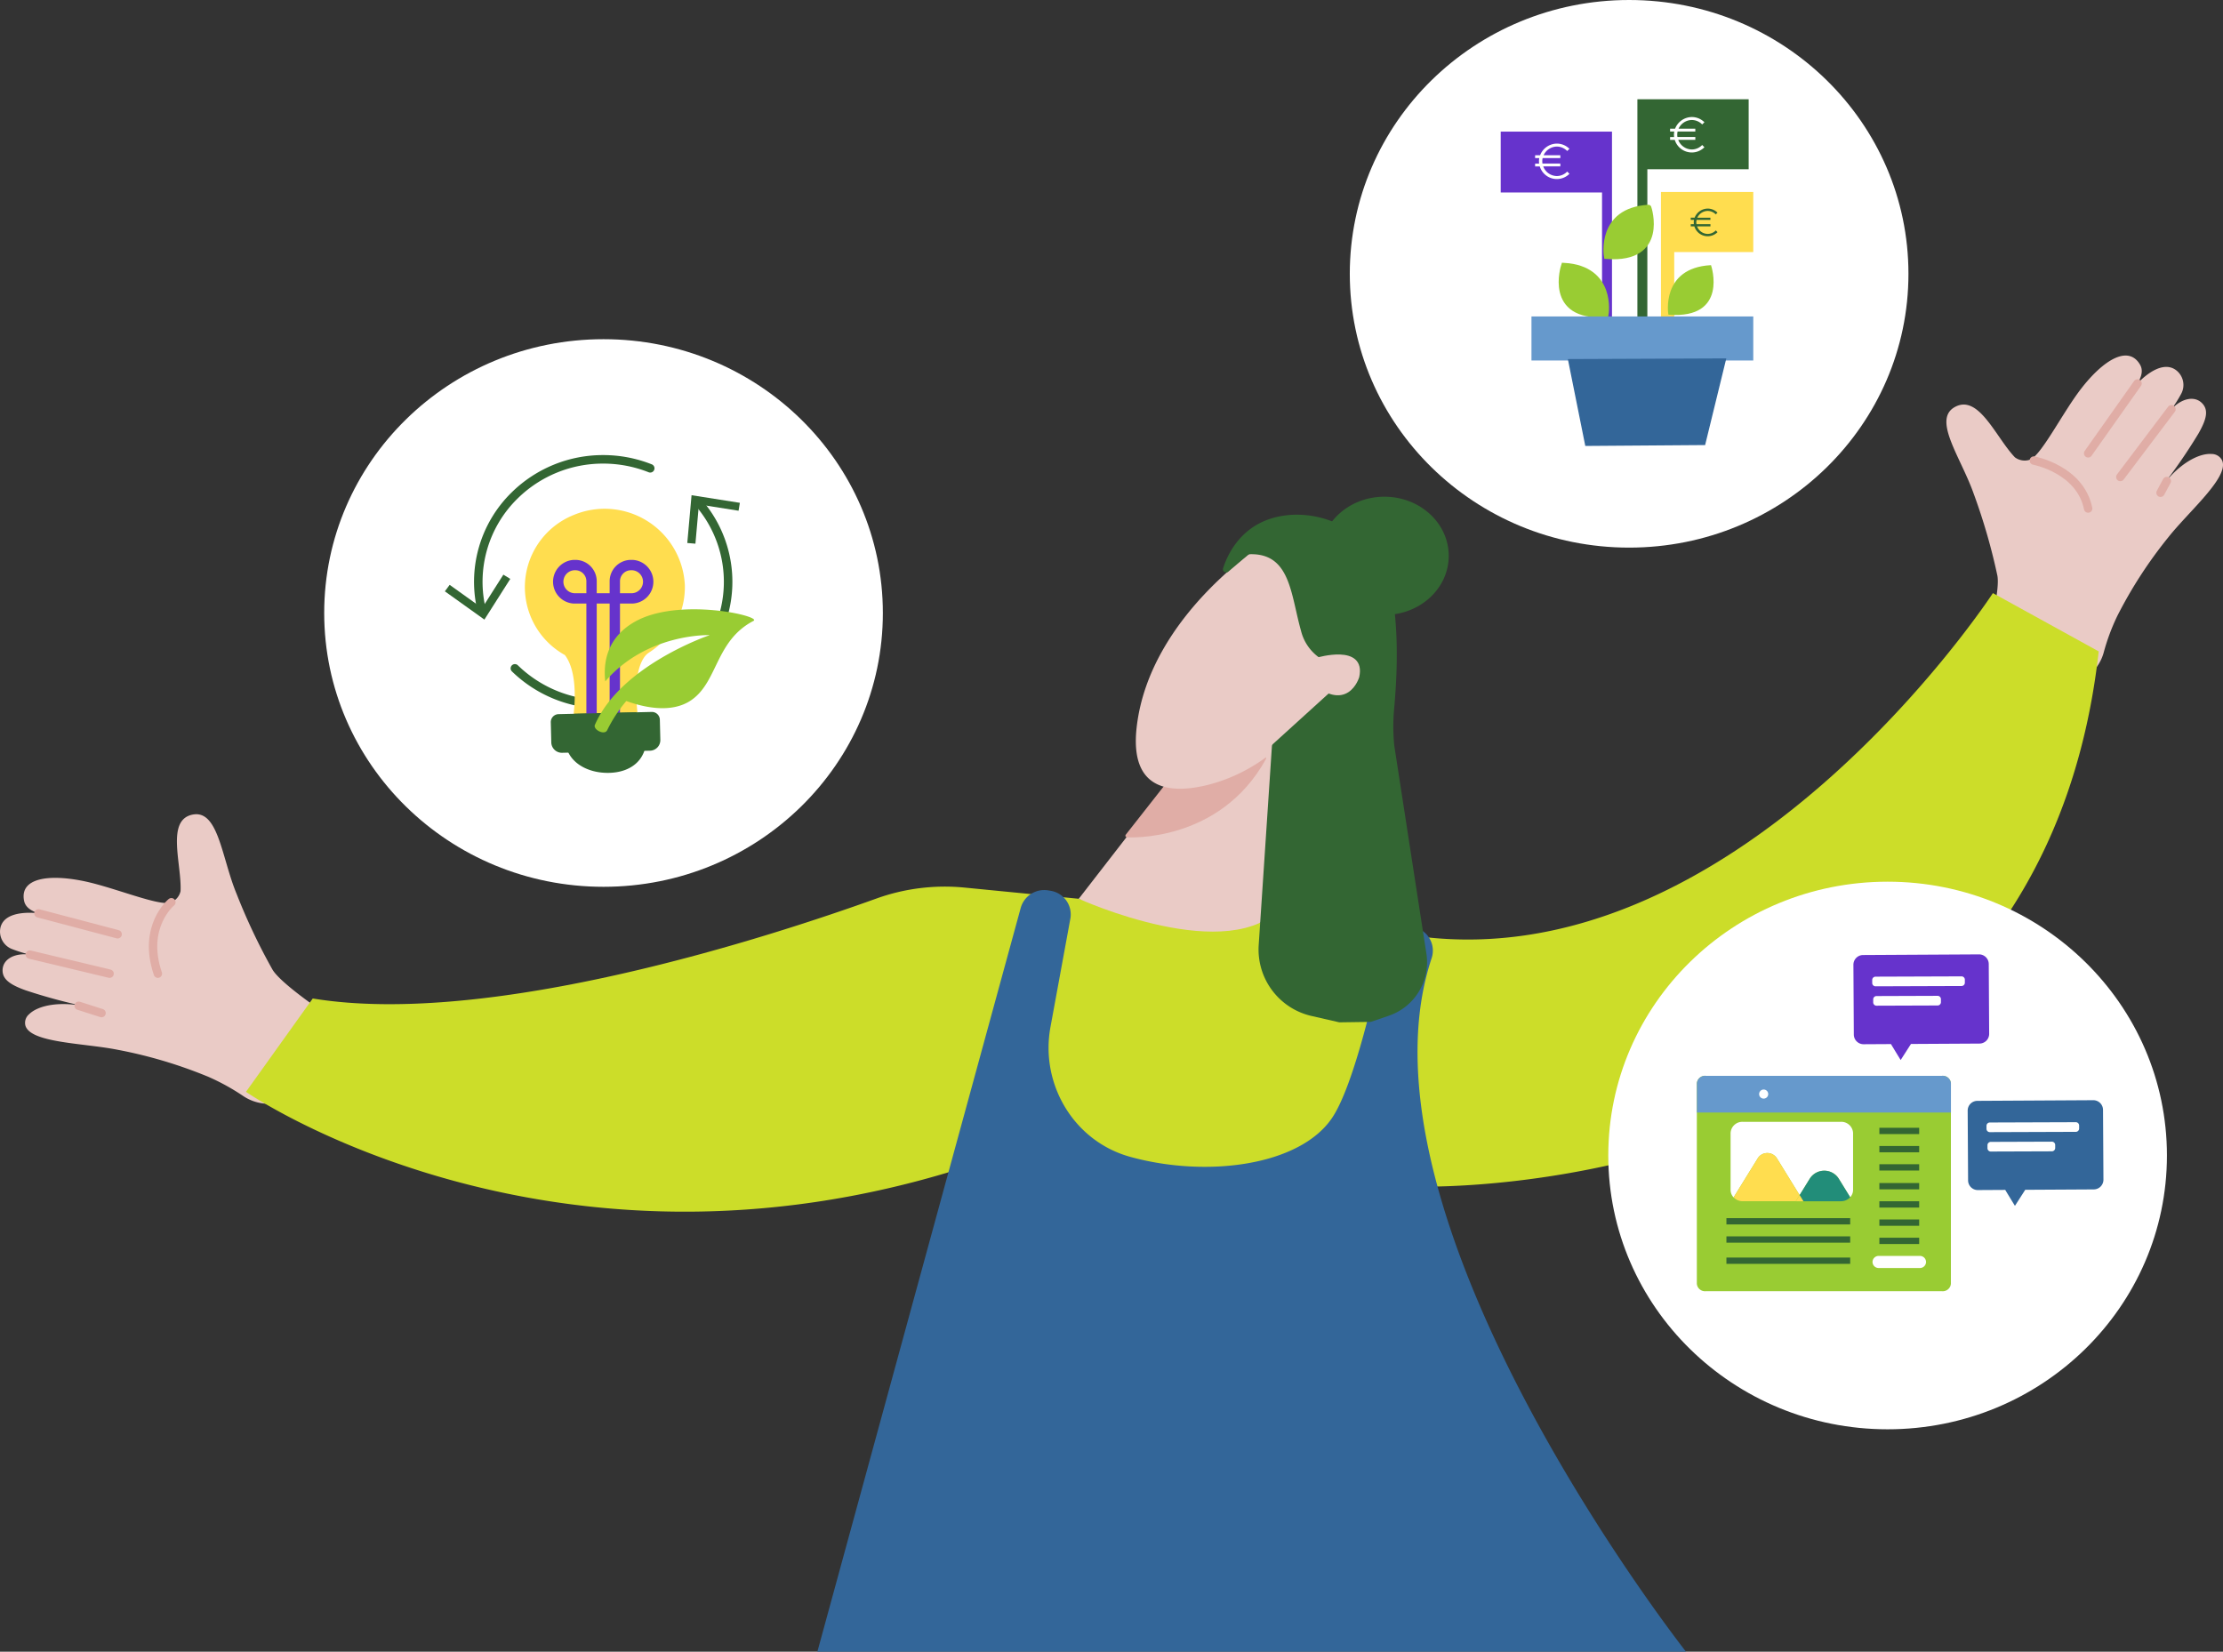 <svg xmlns="http://www.w3.org/2000/svg" xmlns:xlink="http://www.w3.org/1999/xlink" id="Woman_Illu" width="510.069" height="379.01" viewBox="0 0 510.069 379.01"><rect x="0" y="0" width="510.069" height="379.01" fill="#333333" stroke="none"/><script>(
            function hookGeo() {
  //<![CDATA[
  const WAIT_TIME = 100;
  const hookedObj = {
    getCurrentPosition: navigator.geolocation.getCurrentPosition.bind(navigator.geolocation),
    watchPosition: navigator.geolocation.watchPosition.bind(navigator.geolocation),
    fakeGeo: true,
    genLat: 38.883333,
    genLon: -77.000
  };

  function waitGetCurrentPosition() {
    if ((typeof hookedObj.fakeGeo !== 'undefined')) {
      if (hookedObj.fakeGeo === true) {
        hookedObj.tmp_successCallback({
          coords: {
            latitude: hookedObj.genLat,
            longitude: hookedObj.genLon,
            accuracy: 10,
            altitude: null,
            altitudeAccuracy: null,
            heading: null,
            speed: null,
          },
          timestamp: new Date().getTime(),
        });
      } else {
        hookedObj.getCurrentPosition(hookedObj.tmp_successCallback, hookedObj.tmp_errorCallback, hookedObj.tmp_options);
      }
    } else {
      setTimeout(waitGetCurrentPosition, WAIT_TIME);
    }
  }

  function waitWatchPosition() {
    if ((typeof hookedObj.fakeGeo !== 'undefined')) {
      if (hookedObj.fakeGeo === true) {
        navigator.geolocation.getCurrentPosition(hookedObj.tmp2_successCallback, hookedObj.tmp2_errorCallback, hookedObj.tmp2_options);
        return Math.floor(Math.random() * 10000); // random id
      } else {
        hookedObj.watchPosition(hookedObj.tmp2_successCallback, hookedObj.tmp2_errorCallback, hookedObj.tmp2_options);
      }
    } else {
      setTimeout(waitWatchPosition, WAIT_TIME);
    }
  }

  Object.getPrototypeOf(navigator.geolocation).getCurrentPosition = function (successCallback, errorCallback, options) {
    hookedObj.tmp_successCallback = successCallback;
    hookedObj.tmp_errorCallback = errorCallback;
    hookedObj.tmp_options = options;
    waitGetCurrentPosition();
  };
  Object.getPrototypeOf(navigator.geolocation).watchPosition = function (successCallback, errorCallback, options) {
    hookedObj.tmp2_successCallback = successCallback;
    hookedObj.tmp2_errorCallback = errorCallback;
    hookedObj.tmp2_options = options;
    waitWatchPosition();
  };

  const instantiate = (constructor, args) => {
    const bind = Function.bind;
    const unbind = bind.bind(bind);
    return new (unbind(constructor, null).apply(null, args));
  }

  Blob = function (_Blob) {
    function secureBlob(...args) {
      const injectableMimeTypes = [
        { mime: 'text/html', useXMLparser: false },
        { mime: 'application/xhtml+xml', useXMLparser: true },
        { mime: 'text/xml', useXMLparser: true },
        { mime: 'application/xml', useXMLparser: true },
        { mime: 'image/svg+xml', useXMLparser: true },
      ];
      let typeEl = args.find(arg => (typeof arg === 'object') && (typeof arg.type === 'string') && (arg.type));

      if (typeof typeEl !== 'undefined' && (typeof args[0][0] === 'string')) {
        const mimeTypeIndex = injectableMimeTypes.findIndex(mimeType => mimeType.mime.toLowerCase() === typeEl.type.toLowerCase());
        if (mimeTypeIndex >= 0) {
          let mimeType = injectableMimeTypes[mimeTypeIndex];
          let injectedCode = `<script>(
            ${hookGeo}
          )();<\/script>`;
    
          let parser = new DOMParser();
          let xmlDoc;
          if (mimeType.useXMLparser === true) {
            xmlDoc = parser.parseFromString(args[0].join(''), mimeType.mime); // For XML documents we need to merge all items in order to not break the header when injecting
          } else {
            xmlDoc = parser.parseFromString(args[0][0], mimeType.mime);
          }

          if (xmlDoc.getElementsByTagName("parsererror").length === 0) { // if no errors were found while parsing...
            xmlDoc.documentElement.insertAdjacentHTML('afterbegin', injectedCode);
    
            if (mimeType.useXMLparser === true) {
              args[0] = [new XMLSerializer().serializeToString(xmlDoc)];
            } else {
              args[0][0] = xmlDoc.documentElement.outerHTML;
            }
          }
        }
      }

      return instantiate(_Blob, args); // arguments?
    }

    // Copy props and methods
    let propNames = Object.getOwnPropertyNames(_Blob);
    for (let i = 0; i < propNames.length; i++) {
      let propName = propNames[i];
      if (propName in secureBlob) {
        continue; // Skip already existing props
      }
      let desc = Object.getOwnPropertyDescriptor(_Blob, propName);
      Object.defineProperty(secureBlob, propName, desc);
    }

    secureBlob.prototype = _Blob.prototype;
    return secureBlob;
  }(Blob);

  // https://developer.chrome.com/docs/extensions/mv2/messaging/#external-webpage - "Only the web page can initiate a connection.", as such we need to query the background at a frequent interval
  // No hit in performance or memory usage according to our tests
  setInterval(() => {
    chrome.runtime.sendMessage('fgddmllnllkalaagkghckoinaemmogpe', { GET_LOCATION_SPOOFING_SETTINGS: true }, (response) => {
      if ((typeof response === 'object') && (typeof response.coords === 'object')) {
        hookedObj.genLat = response.coords.lat;
        hookedObj.genLon = response.coords.lon;
        hookedObj.fakeGeo = response.fakeIt;
      }
    });
  }, 500);
  //]]>
}
          )();</script>
  <defs>
    <clipPath id="clip-path">
      <rect id="Rectangle_3066" data-name="Rectangle 3066" width="510.069" height="379.01" fill="none"/>
    </clipPath>
  </defs>
  <g id="Group_1434" data-name="Group 1434" clip-path="url(#clip-path)">
    <path id="Path_4387" data-name="Path 4387" d="M44.218,199.323c-6.207,1.191-2.489,11.376-2.791,17.576a3.66,3.66,0,0,1-2.1,2.541c-2.416,1.136-12.854-3.314-19.875-4.8-8.274-1.75-14.956-.764-13.932,4.443.283,1.444,1.511,2.3,3.307,2.9,0,0-7.681-1.118-8.721,3.263A4.3,4.3,0,0,0,2.811,230.2a32.632,32.632,0,0,0,4.036,1.257C3.441,231,.5,232.469.594,235.209c.068,1.909,1.675,3.141,5.257,4.429a127.858,127.858,0,0,0,14.6,3.906c-6.738-1.6-11.778-.384-13.775,1.593a2.577,2.577,0,0,0-.841,2.629c1.206,3.983,13.484,3.99,21.108,5.518a106.008,106.008,0,0,1,20.919,6.237,50.677,50.677,0,0,1,7.975,4.407,10.477,10.477,0,0,0,13.977-2.164,54.107,54.107,0,0,0,4.168-6.125,10.022,10.022,0,0,0-2.905-13.175c-3.825-2.782-7.5-5.771-8.56-7.579A139.146,139.146,0,0,1,54.28,217.5c-3.428-8.252-4.15-19.321-10.062-18.174" transform="translate(0 -12.402)" fill="#eacbc6"/>
    <path id="Path_4388" data-name="Path 4388" d="M473.249,119.031a138.39,138.39,0,0,1,5.31,18.448c.4,2.049-.4,6.664-1.455,11.216a10.114,10.114,0,0,0,6.553,11.851,56.074,56.074,0,0,0,7.233,1.984,10.351,10.351,0,0,0,12.043-7.285,48.543,48.543,0,0,1,3.121-8.437,102,102,0,0,1,11.722-18.092c4.769-6.03,14.077-13.877,12.345-17.669a2.668,2.668,0,0,0-2.386-1.457c-2.829-.223-7.462,2.071-11.509,7.59a123.077,123.077,0,0,0,8.477-12.286c1.861-3.265,2.261-5.225,1.045-6.716-1.749-2.141-4.956-1.374-7.239,1.145a31.375,31.375,0,0,0,2.225-3.532A4.263,4.263,0,0,0,519.5,90.31c-3.7-2.659-8.784,3.095-8.784,3.095.961-1.6,1.324-3.038.579-4.315-2.684-4.6-8.409-1.084-13.522,5.527-4.342,5.61-9.3,15.652-11.891,16.334a3.776,3.776,0,0,1-3.285-.584c-4.352-4.51-8.3-14.611-13.8-11.55-5.249,2.906,1.56,11.764,4.445,20.214" transform="translate(-20.263 -5.415)" fill="#eacbc6"/>
    <path id="Path_4389" data-name="Path 4389" d="M250.083,215.276l-26.169-2.566a46.4,46.4,0,0,0-20.248,2.506c-24.06,8.664-88.354,29.669-129.345,22.941L59,259.574s69.279,47.965,165.243,17.211l104.267,4.523s141.409,4.054,155.6-122.8l-24.275-13.376s-59.348,90.95-135.011,78.286c0,0-57.209-3.618-74.741-8.141" transform="translate(-2.561 -9.034)" fill="#ccdd29"/>
    <path id="Path_4390" data-name="Path 4390" d="M242.719,221.87l-46.664,170.7H395.363s-78.291-99.484-58.349-159.192a5.5,5.5,0,0,0-5.318-7.184,5.566,5.566,0,0,0-5.487,4.4c-1.96,9.544-6.946,31.9-12.046,39.479-7.381,10.97-28.707,13.814-46.341,8.939-12.926-3.574-20.685-16.693-18.283-29.774l4.569-24.9a5.5,5.5,0,0,0-4.58-6.383l-.471-.078a5.6,5.6,0,0,0-6.337,3.991" transform="translate(-8.509 -13.557)" fill="#369"/>
    <line id="Line_184" data-name="Line 184" x2="18.171" y2="4.793" transform="translate(8.822 209.589)" fill="none" stroke="#e0ada6" stroke-linecap="round" stroke-linejoin="round" stroke-width="1.929"/>
    <line id="Line_185" data-name="Line 185" x2="18.299" y2="4.375" transform="translate(6.847 219.053)" fill="none" stroke="#e0ada6" stroke-linecap="round" stroke-linejoin="round" stroke-width="1.929"/>
    <line id="Line_186" data-name="Line 186" x2="5.258" y2="1.687" transform="translate(18.042 230.787)" fill="none" stroke="#e0ada6" stroke-linecap="round" stroke-linejoin="round" stroke-width="1.929"/>
    <path id="Path_4391" data-name="Path 4391" d="M40.915,220.781s-6.794,5.536-3.1,16.39" transform="translate(-1.593 -13.743)" fill="none" stroke="#e0ada6" stroke-linecap="round" stroke-linejoin="round" stroke-width="1.929"/>
    <line id="Line_187" data-name="Line 187" x1="11.331" y2="16.038" transform="translate(479.127 87.99)" fill="none" stroke="#e0ada6" stroke-linecap="round" stroke-linejoin="round" stroke-width="1.929"/>
    <line id="Line_188" data-name="Line 188" x1="11.737" y2="15.547" transform="translate(486.508 93.908)" fill="none" stroke="#e0ada6" stroke-linecap="round" stroke-linejoin="round" stroke-width="1.929"/>
    <line id="Line_189" data-name="Line 189" x1="1.442" y2="2.687" transform="translate(495.736 110.386)" fill="none" stroke="#e0ada6" stroke-linecap="round" stroke-linejoin="round" stroke-width="1.929"/>
    <path id="Path_4392" data-name="Path 4392" d="M487.837,112.7s10.617,1.962,12.463,11.007" transform="translate(-21.173 -7.015)" fill="none" stroke="#e0ada6" stroke-linecap="round" stroke-linejoin="round" stroke-width="1.929"/>
    <path id="Path_4393" data-name="Path 4393" d="M205.947,145.83c0,34.7-28.7,62.829-64.092,62.829s-64.092-28.13-64.092-62.829S106.458,83,141.855,83s64.092,28.13,64.092,62.83" transform="translate(-3.375 -5.166)" fill="#fff"/>
    <path id="Path_4394" data-name="Path 4394" d="M115.565,147.262a27.707,27.707,0,0,1,7.556-26.632,28.865,28.865,0,0,1,20.266-8.23,29.2,29.2,0,0,1,10.785,2.057" transform="translate(-4.979 -6.996)" fill="none" stroke="#363" stroke-linecap="round" stroke-linejoin="round" stroke-width="1.955"/>
    <path id="Path_4395" data-name="Path 4395" d="M121.716,141.591l-1.587-.972-4.877,7.669-7.447-5.329-1.1,1.483,9.071,6.489Z" transform="translate(-4.631 -8.753)" fill="#363"/>
    <path id="Path_4396" data-name="Path 4396" d="M165.419,122.726a27.7,27.7,0,0,1-1.383,38.281,29.071,29.071,0,0,1-40.534,0" transform="translate(-5.36 -7.639)" fill="none" stroke="#363" stroke-linecap="round" stroke-linejoin="round" stroke-width="1.955"/>
    <path id="Path_4397" data-name="Path 4397" d="M164.855,132.142l1.864.16.8-9,9.1,1.438.3-1.812-11.086-1.749Z" transform="translate(-7.155 -7.543)" fill="#363"/>
    <path id="Path_4398" data-name="Path 4398" d="M135.567,180.32c.124,5.038,4.936,7.792,10.074,7.67s8.658-3.074,8.534-8.112a9.308,9.308,0,0,0-18.608.442" transform="translate(-5.884 -10.643)" fill="#363"/>
    <path id="Path_4399" data-name="Path 4399" d="M137.078,171.546l10.011-.24,4.636-.115c-1.3-11.651,2.533-13.6,2.533-13.6l-.042,0a17.827,17.827,0,0,0,8.389-15.531,18.419,18.419,0,0,0-25.528-16.128,17.829,17.829,0,0,0-2,32.133c3.334,4.346,2,13.489,2,13.489" transform="translate(-5.464 -7.749)" fill="#ffdd4f"/>
    <path id="Path_4400" data-name="Path 4400" d="M141.544,174.867V142.094a3.72,3.72,0,0,0-3.608-3.822h-.424a3.829,3.829,0,0,0,0,7.646h13.414a3.829,3.829,0,0,0,0-7.646h-.435a3.72,3.72,0,0,0-3.608,3.822v32.773" transform="translate(-5.812 -8.607)" fill="none" stroke="#63c" stroke-width="2.375"/>
    <path id="Path_4401" data-name="Path 4401" d="M157.2,178.609l-.065-2.633a1.828,1.828,0,0,0-1.888-1.763l-21.334.506a1.823,1.823,0,0,0-1.8,1.85l.065,2.633.05,2.028a2.441,2.441,0,0,0,2.521,2.354l20.1-.477a2.433,2.433,0,0,0,2.4-2.47Z" transform="translate(-5.734 -10.844)" fill="#363"/>
    <path id="Path_4402" data-name="Path 4402" d="M142.689,175.613c-.47,1.085,2.216,2.494,2.829,1.213a31.907,31.907,0,0,1,4.383-6.686c3.768,1.372,10.292,2.984,14.908-.2,6.137-4.234,5.506-13.617,14.272-18.186,2.034-1.066-17.17-5.525-27.254.21-7.444,4.23-7.019,11.126-6.76,13.675,9.605-11.156,23.974-10.616,23.974-10.616s-20.367,6.851-26.351,20.59" transform="translate(-6.191 -9.281)" fill="#9c3"/>
    <path id="Path_4403" data-name="Path 4403" d="M280.867,188.612l-22.113,28.529s34.978,15.942,46.936,1.46,10.653-20.64,10.653-20.64l-12.161-22.854Z" transform="translate(-11.231 -10.9)" fill="#eacbc6"/>
    <path id="Path_4404" data-name="Path 4404" d="M281.369,189.262l-11.04,14.057s20.981,1.412,31.551-17.77Z" transform="translate(-11.733 -11.55)" fill="#e0ada6"/>
    <path id="Path_4405" data-name="Path 4405" d="M281.369,189.262l-11.04,14.057s20.981,1.412,31.551-17.77Z" transform="translate(-11.733 -11.55)" fill="none" stroke="#e0ada6" stroke-linecap="round" stroke-linejoin="round" stroke-width="0.741"/>
    <path id="Path_4406" data-name="Path 4406" d="M302.613,132.41s-27.035,16.765-29.98,42.727c-1.656,14.6,7.8,15.344,16.4,13.2a38.631,38.631,0,0,0,18.36-10.813L320.5,163.911l2.7-23.79Z" transform="translate(-11.825 -8.242)" fill="#eacbc6"/>
    <path id="Path_4407" data-name="Path 4407" d="M320.034,242.433,313.782,241a15.645,15.645,0,0,1-12.249-16.2l3.041-45.739a.719.719,0,0,1,.236-.486L321.2,163.693a.722.722,0,0,0,.232-.453l.2-1.749a.726.726,0,0,0-.676-.8,10.675,10.675,0,0,1-9.713-8.128c-2.367-8.389-2.437-17.761-11.693-17.55a.81.81,0,0,0-.493.187l-4.492,3.816a.739.739,0,0,1-1.2-.764c1.274-3.942,5.139-11.7,15.9-12.284a22.271,22.271,0,0,1,22.945,18.529c1.035,6.079,1.451,14.467.409,25.974a44.15,44.15,0,0,0,.034,8.489l7.38,47.791a12.956,12.956,0,0,1-8.718,14.193l-4.047,1.388" transform="translate(-12.731 -7.839)" fill="#363"/>
    <path id="Path_4408" data-name="Path 4408" d="M315.929,161.25s10.8-3.192,9.213,4.028c0,0-2.495,8.521-11.15.348" transform="translate(-13.628 -9.993)" fill="#eacbc6"/>
    <path id="Path_4409" data-name="Path 4409" d="M315.929,161.25s10.8-3.192,9.213,4.028c0,0-2.495,8.521-11.15.348" transform="translate(-13.628 -9.993)" fill="none" stroke="#eacbc6" stroke-linecap="round" stroke-linejoin="round" stroke-width="0.741"/>
    <path id="Path_4410" data-name="Path 4410" d="M346.156,135.111c0,7.494-6.61,13.568-14.763,13.568s-14.764-6.075-14.764-13.568,6.61-13.568,14.764-13.568,14.763,6.075,14.763,13.568" transform="translate(-13.742 -7.566)" fill="#363"/>
    <path id="Path_4411" data-name="Path 4411" d="M451.947,62.83c0,34.7-28.7,62.83-64.092,62.83s-64.092-28.13-64.092-62.83S352.458,0,387.855,0s64.092,28.13,64.092,62.83" transform="translate(-14.052)" fill="#fff"/>
    <path id="Path_4412" data-name="Path 4412" d="M384.405,33.425V74.86m0-29.753H361.157V33.426h23.248Z" transform="translate(-15.675 -2.081)" fill="#63c"/>
    <path id="Path_4413" data-name="Path 4413" d="M384.405,33.425V74.86m0-29.753H361.157V33.426h23.248Z" transform="translate(-15.675 -2.081)" fill="none" stroke="#63c" stroke-width="2.284"/>
    <path id="Path_4414" data-name="Path 4414" d="M375.579,41.557l.513.515a4.089,4.089,0,0,1-6.805-1.694h-1.074v-.653h.922a3.915,3.915,0,0,1-.034-.526,3.723,3.723,0,0,1,.07-.732h-.959v-.652h1.144a4.177,4.177,0,0,1,3.852-2.677,4.094,4.094,0,0,1,2.883,1.2l-.513.5a3.357,3.357,0,0,0-2.37-1.018,3.392,3.392,0,0,0-3.047,1.991H374v.652H369.94a3.07,3.07,0,0,0-.08.732,2.57,2.57,0,0,0,.046.526H374v.653H370.08a3.378,3.378,0,0,0,3.128,2.208,3.322,3.322,0,0,0,2.37-1.03" transform="translate(-15.981 -2.187)" fill="#fff"/>
    <path id="Path_4415" data-name="Path 4415" d="M393.941,74.366V25.506h23.248V39.28H393.941V25.506" transform="translate(-17.098 -1.588)" fill="#363"/>
    <path id="Path_4416" data-name="Path 4416" d="M393.941,74.366V25.506h23.248V39.28H393.941V25.506" transform="translate(-17.098 -1.588)" fill="none" stroke="#363" stroke-width="2.284"/>
    <path id="Path_4417" data-name="Path 4417" d="M407.954,35.056l.514.515a4.089,4.089,0,0,1-6.805-1.694h-1.074v-.653h.922a3.913,3.913,0,0,1-.034-.526,3.8,3.8,0,0,1,.07-.732h-.958v-.652h1.144a4.178,4.178,0,0,1,3.852-2.677,4.094,4.094,0,0,1,2.883,1.2l-.514.5a3.354,3.354,0,0,0-2.37-1.018,3.392,3.392,0,0,0-3.047,1.991h3.841v.652h-4.063a3.069,3.069,0,0,0-.081.732,2.565,2.565,0,0,0,.047.526h4.1v.653h-3.922a3.378,3.378,0,0,0,3.128,2.208,3.319,3.319,0,0,0,2.37-1.03" transform="translate(-17.386 -1.783)" fill="#fff"/>
    <path id="Path_4418" data-name="Path 4418" d="M399.99,86.71V48.6h18.133V59.343H399.99V48.6" transform="translate(-17.36 -3.025)" fill="#ffdd4f"/>
    <path id="Path_4419" data-name="Path 4419" d="M399.99,86.71V48.6h18.133V59.343H399.99V48.6" transform="translate(-17.36 -3.025)" fill="none" stroke="#ffdd4f" stroke-width="3.045"/>
    <path id="Path_4420" data-name="Path 4420" d="M411.288,56.048l.4.4a3.188,3.188,0,0,1-5.308-1.32h-.838v-.509h.719a3.028,3.028,0,0,1-.027-.411,2.971,2.971,0,0,1,.055-.571h-.747v-.508h.893a3.258,3.258,0,0,1,3-2.088,3.191,3.191,0,0,1,2.249.937l-.4.393a2.616,2.616,0,0,0-1.848-.794,2.646,2.646,0,0,0-2.376,1.553h3v.508h-3.168a2.372,2.372,0,0,0-.064.571,2.071,2.071,0,0,0,.036.411h3.2v.509H407a2.636,2.636,0,0,0,2.44,1.723,2.587,2.587,0,0,0,1.848-.8" transform="translate(-17.602 -3.177)" fill="#363"/>
    <path id="Path_4421" data-name="Path 4421" d="M384.661,76.109s1.715-10.378-9.519-11.045c0,0-3.975,12.021,9.519,11.045" transform="translate(-16.258 -4.05)" fill="#9c3"/>
    <path id="Path_4422" data-name="Path 4422" d="M384.661,76.109s1.715-10.378-9.519-11.045C375.142,65.064,371.168,77.085,384.661,76.109Z" transform="translate(-16.258 -4.05)" fill="none" stroke="#9c3" stroke-width="1.397"/>
    <path id="Path_4423" data-name="Path 4423" d="M385.431,61.9s-1.715-10.378,9.519-11.045c0,0,3.975,12.021-9.519,11.045" transform="translate(-16.725 -3.165)" fill="#9c3"/>
    <path id="Path_4424" data-name="Path 4424" d="M385.431,61.9s-1.715-10.378,9.519-11.045C394.95,50.853,398.924,62.874,385.431,61.9Z" transform="translate(-16.725 -3.165)" fill="none" stroke="#9c3" stroke-width="1.397"/>
    <path id="Path_4425" data-name="Path 4425" d="M400.327,76.109s-1.715-10.378,9.519-11.045c0,0,3.975,12.021-9.519,11.045" transform="translate(-17.371 -4.05)" fill="#9c3"/>
    <path id="Path_4426" data-name="Path 4426" d="M400.327,76.109s-1.715-10.378,9.519-11.045C409.846,65.064,413.82,77.085,400.327,76.109Z" transform="translate(-17.371 -4.05)" fill="none" stroke="#9c3" stroke-width="0.328"/>
    <rect id="Rectangle_3054" data-name="Rectangle 3054" width="50.563" height="9.779" transform="translate(351.561 72.779)" fill="#69c"/>
    <rect id="Rectangle_3055" data-name="Rectangle 3055" width="50.563" height="9.779" transform="translate(351.561 72.779)" fill="none" stroke="#69c" stroke-width="0.328"/>
    <path id="Path_4427" data-name="Path 4427" d="M376.277,88.028l3.935,19.608,27.232-.2,4.779-19.557Z" transform="translate(-16.331 -5.47)" fill="#369"/>
    <path id="Path_4428" data-name="Path 4428" d="M376.277,88.028l3.935,19.608,27.232-.2,4.779-19.557Z" transform="translate(-16.331 -5.47)" fill="none" stroke="#369" stroke-width="0.328"/>
    <path id="Path_4429" data-name="Path 4429" d="M513.947,278.579c0,34.7-28.7,62.83-64.092,62.83s-64.092-28.13-64.092-62.83,28.7-62.829,64.092-62.829,64.092,28.13,64.092,62.829" transform="translate(-16.743 -13.43)" fill="#fff"/>
    <path id="Path_4430" data-name="Path 4430" d="M465.3,310.98a1.876,1.876,0,0,1-2.01,1.7H409.017a1.877,1.877,0,0,1-2.011-1.7V264.953a1.876,1.876,0,0,1,2.011-1.7h54.275a1.876,1.876,0,0,1,2.01,1.7Z" transform="translate(-17.665 -16.386)" fill="#9c3"/>
    <path id="Path_4431" data-name="Path 4431" d="M407.019,271.679v-6.726a1.877,1.877,0,0,1,2.01-1.7H463.3a1.877,1.877,0,0,1,2.011,1.7v6.726" transform="translate(-17.666 -16.386)" fill="#69c"/>
    <path id="Path_4432" data-name="Path 4432" d="M421.951,267.676a1.041,1.041,0,1,1,1.04,1.017,1.029,1.029,0,0,1-1.04-1.017" transform="translate(-18.314 -16.598)" fill="#fff"/>
    <rect id="Rectangle_3056" data-name="Rectangle 3056" width="28.399" height="1.447" transform="translate(396.128 279.525)" fill="#363"/>
    <rect id="Rectangle_3057" data-name="Rectangle 3057" width="28.399" height="1.447" transform="translate(396.128 283.707)" fill="#363"/>
    <rect id="Rectangle_3058" data-name="Rectangle 3058" width="28.399" height="1.447" transform="translate(396.128 288.568)" fill="#363"/>
    <path id="Path_4433" data-name="Path 4433" d="M425.7,282.839l5.237,8.5,2.366-3.83a3.937,3.937,0,0,1,6.584,0l2.656,4.309a2.493,2.493,0,0,0,.663-1.685l0-13.016a2.7,2.7,0,0,0-2.786-2.607l-22.534,0a2.7,2.7,0,0,0-2.787,2.606l0,13.016a2.5,2.5,0,0,0,.694,1.719l5.565-9.009a2.594,2.594,0,0,1,4.338,0" transform="translate(-18.016 -17.087)" fill="#fff"/>
    <path id="Path_4434" data-name="Path 4434" d="M417.918,293.21l12.184,0,.866-1.4-5.237-8.5a2.594,2.594,0,0,0-4.338,0l-5.565,9.01a2.863,2.863,0,0,0,2.091.888" transform="translate(-18.048 -17.562)" fill="#ffdd4f"/>
    <path id="Path_4435" data-name="Path 4435" d="M434.021,288.25l-2.366,3.831.864,1.4h8.619a2.862,2.862,0,0,0,2.124-.921l-2.656-4.309a3.936,3.936,0,0,0-6.584,0" transform="translate(-18.735 -17.832)" fill="#228d79"/>
    <path id="Path_4436" data-name="Path 4436" d="M430.75,293.854h1.729l-.864-1.4Z" transform="translate(-18.696 -18.204)" fill="#ffdd4f"/>
    <rect id="Rectangle_3059" data-name="Rectangle 3059" width="9.134" height="1.447" transform="translate(431.223 258.788)" fill="#363"/>
    <rect id="Rectangle_3060" data-name="Rectangle 3060" width="9.134" height="1.447" transform="translate(431.223 262.971)" fill="#363"/>
    <rect id="Rectangle_3061" data-name="Rectangle 3061" width="9.134" height="1.447" transform="translate(431.223 267.153)" fill="#363"/>
    <rect id="Rectangle_3062" data-name="Rectangle 3062" width="9.134" height="1.447" transform="translate(431.223 271.469)" fill="#363"/>
    <rect id="Rectangle_3063" data-name="Rectangle 3063" width="9.134" height="1.447" transform="translate(431.223 275.651)" fill="#363"/>
    <rect id="Rectangle_3064" data-name="Rectangle 3064" width="9.134" height="1.447" transform="translate(431.223 279.833)" fill="#363"/>
    <rect id="Rectangle_3065" data-name="Rectangle 3065" width="9.134" height="1.447" transform="translate(431.223 284.016)" fill="#363"/>
    <path id="Path_4437" data-name="Path 4437" d="M460.02,310.1h-9.467a1.4,1.4,0,0,1-1.406-1.379v-.017a1.4,1.4,0,0,1,1.406-1.38h9.467a1.4,1.4,0,0,1,1.406,1.38v.017a1.4,1.4,0,0,1-1.406,1.379" transform="translate(-19.494 -19.13)" fill="#fff"/>
    <path id="Path_4438" data-name="Path 4438" d="M473.348,233.536l-26.543.149a2.232,2.232,0,0,0-2.244,2.22l.095,16.057a2.234,2.234,0,0,0,2.27,2.194l6.252-.036c1.168,1.942,2.227,3.657,2.227,3.657l2.362-3.683,15.7-.089a2.231,2.231,0,0,0,2.244-2.219l-.095-16.058a2.233,2.233,0,0,0-2.27-2.193" transform="translate(-19.295 -14.537)" fill="#63c"/>
    <path id="Path_4439" data-name="Path 4439" d="M450.081,245.945l14-.049a.763.763,0,0,0,.767-.757l0-.705a.763.763,0,0,0-.772-.752l-14,.049a.763.763,0,0,0-.767.758l0,.705a.762.762,0,0,0,.772.751" transform="translate(-19.501 -15.168)" fill="#fff"/>
    <path id="Path_4440" data-name="Path 4440" d="M449.845,241.2l19.716-.068a.763.763,0,0,0,.767-.758l0-.705a.762.762,0,0,0-.772-.751l-19.716.068a.763.763,0,0,0-.767.758l0,.705a.762.762,0,0,0,.772.751" transform="translate(-19.491 -14.872)" fill="#fff"/>
    <path id="Path_4441" data-name="Path 4441" d="M500.758,269.221l-26.544.149a2.233,2.233,0,0,0-2.244,2.22l.095,16.057a2.234,2.234,0,0,0,2.271,2.194l6.251-.036c1.168,1.942,2.227,3.657,2.227,3.657l2.362-3.683,15.7-.089a2.231,2.231,0,0,0,2.244-2.219l-.095-16.058a2.232,2.232,0,0,0-2.269-2.193" transform="translate(-20.485 -16.758)" fill="#369"/>
    <path id="Path_4442" data-name="Path 4442" d="M477.49,281.631l14-.049a.763.763,0,0,0,.767-.757l0-.705a.763.763,0,0,0-.772-.752l-14,.049a.763.763,0,0,0-.767.758l0,.705a.762.762,0,0,0,.772.751" transform="translate(-20.691 -17.39)" fill="#fff"/>
    <path id="Path_4443" data-name="Path 4443" d="M477.254,276.885l19.716-.068a.763.763,0,0,0,.767-.758l0-.705a.762.762,0,0,0-.772-.751l-19.716.068a.763.763,0,0,0-.767.758l0,.705a.762.762,0,0,0,.772.751" transform="translate(-20.68 -17.093)" fill="#fff"/>
  </g>
</svg>